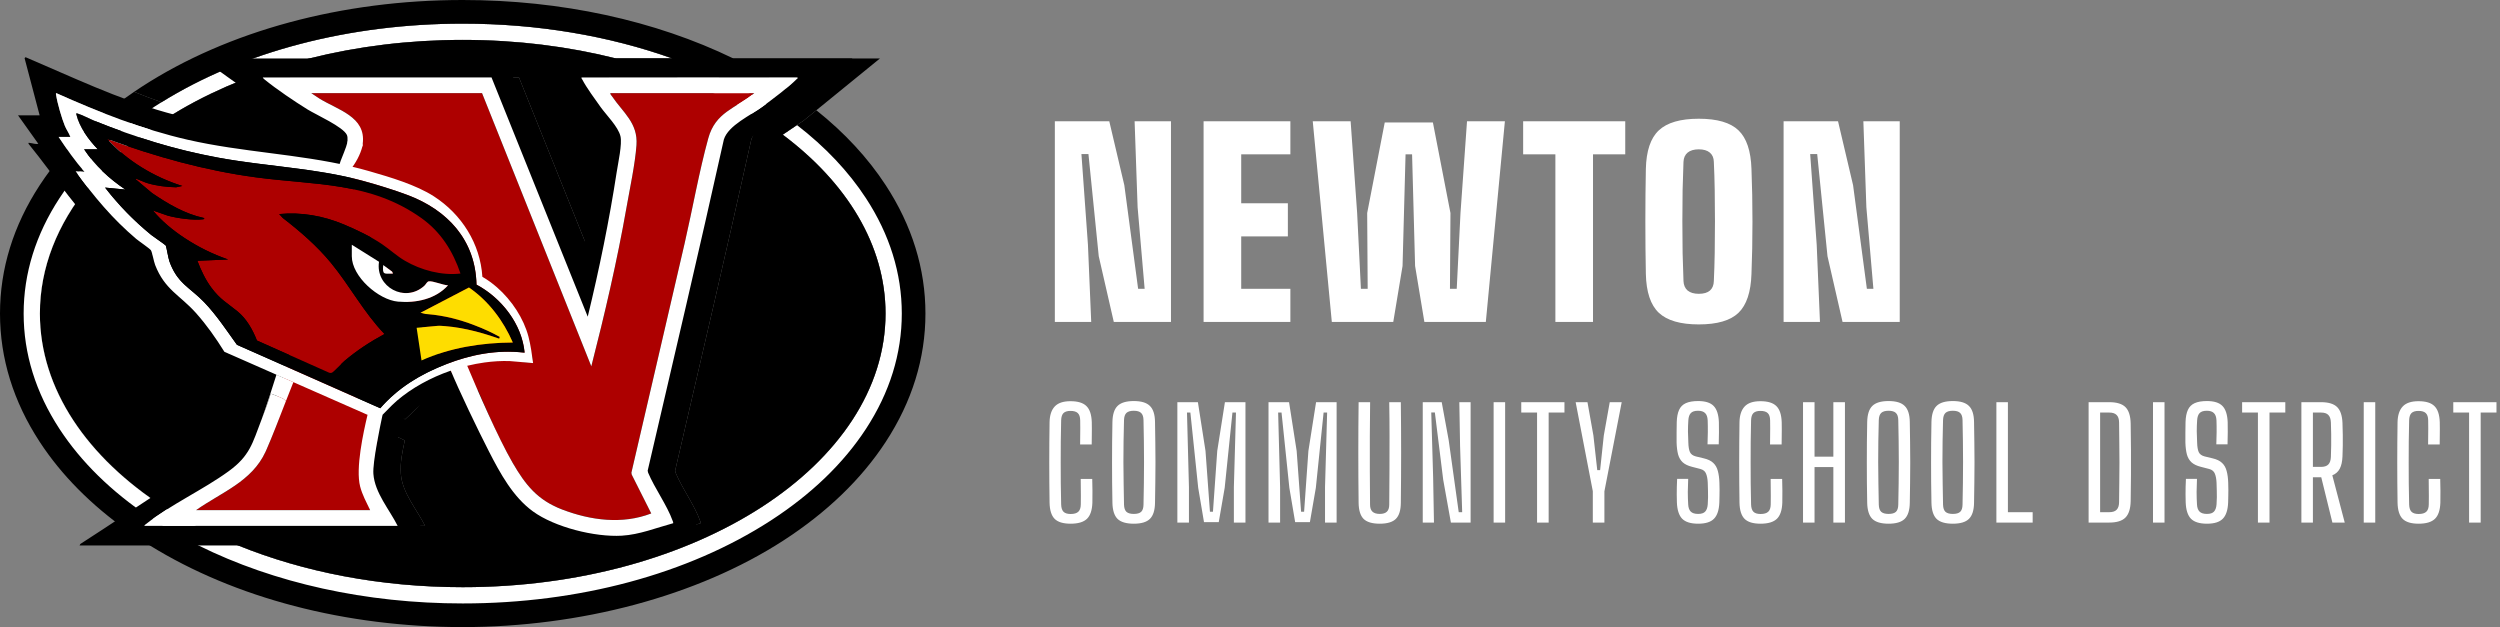 <svg width="299" height="75" viewBox="0 0 299 75" fill="none" xmlns="http://www.w3.org/2000/svg">
<rect x="0" y="0" width="299" height="75" fill="#808080" stroke="none"/>
<g clip-path="url(#clip0_1557_5722)">
<path d="M33.547 46.133C32.754 48.436 31.941 50.751 30.912 52.956C28.9 55.109 26.019 56.48 23.529 58.089C22.217 58.937 20.911 59.796 19.606 60.655C10.441 54.732 4.772 46.544 4.772 37.5C4.772 31.994 6.872 26.807 10.583 22.254C12.458 24.727 14.392 27.152 16.711 29.236C17.225 29.699 18.669 30.701 18.986 31.11C19.143 31.313 19.569 32.776 19.776 33.211C21.167 36.132 23.096 36.948 25.051 39.202C26.29 40.63 27.306 42.233 28.34 43.812L33.547 46.133Z" fill="black"/>
<path d="M50.84 62.891H23.435C22.853 62.586 22.282 62.271 21.722 61.947C24.517 59.959 27.907 58.343 30.636 56.355C33.167 54.511 33.47 53.037 34.539 50.246C34.937 49.208 35.338 48.164 35.656 47.099C35.715 47.046 36.903 47.571 37.095 47.656C37.24 47.72 37.355 47.87 37.376 47.881C40.473 49.238 43.593 50.58 46.691 51.946C46.746 51.971 46.872 51.959 46.98 52.006C47.174 52.093 48.381 52.623 48.408 52.699C48.127 54.03 47.839 55.301 47.941 56.678C48.107 58.943 49.859 60.933 50.84 62.891Z" fill="black"/>
<path d="M67.042 43.425L64.267 43.186C59.634 43.023 54.278 44.913 50.761 47.918C49.948 48.614 49.253 49.466 48.456 50.147L30.12 42.072C29.1 40.439 27.985 38.837 26.695 37.404C24.777 35.274 22.985 34.632 21.841 31.696C21.678 31.277 21.484 30.167 21.337 29.934C21.21 29.734 19.886 28.835 19.571 28.569C16.766 26.19 14.466 23.463 12.331 20.479L13.425 20.559C13.203 20.318 12.989 20.071 12.78 19.82C13.156 19.44 13.544 19.067 13.945 18.697C14.251 18.416 14.565 18.137 14.885 17.861C14.905 17.843 14.924 17.828 14.944 17.812C15.359 17.453 15.787 17.101 16.225 16.758C16.253 16.733 16.282 16.712 16.31 16.691C16.761 16.336 17.224 15.988 17.699 15.646C17.699 15.646 17.699 15.646 17.701 15.643C18.12 15.342 18.548 15.044 18.984 14.752C21.194 15.521 23.439 16.189 25.728 16.712C32.968 18.37 40.35 18.427 47.475 20.479C49.941 21.19 53.041 22.102 55.185 23.488C58.491 25.621 60.725 29.135 60.976 33.107C63.534 34.574 65.741 37.409 66.489 40.264C66.76 41.296 66.897 42.369 67.042 43.425Z" fill="black"/>
<path d="M91.57 14.665C90.77 15.256 90.097 15.915 89.857 16.686C86.917 29.911 83.815 43.099 80.745 56.294L80.799 56.535C80.904 56.786 81.022 57.039 81.149 57.295C81.966 58.939 83.154 60.671 83.732 62.287C83.767 62.384 83.815 62.469 83.794 62.577C81.77 63.125 79.774 63.943 77.651 64.067C75.421 64.198 72.428 63.664 69.93 62.688C68.826 62.258 67.82 61.74 67.017 61.157C64.615 59.409 63.091 56.581 61.757 53.981C60.468 51.467 59.346 48.853 58.276 46.24C58.863 46.018 59.462 45.899 60.076 45.77C61.645 45.44 63.051 45.402 64.657 45.454L69.704 45.848C69.257 43.486 69.138 40.895 68.377 38.613C67.65 36.442 65.912 33.978 64.226 32.439C64.018 32.25 63.074 31.596 63.014 31.461C62.798 30.995 62.667 29.644 62.446 28.978C60.028 21.647 53.099 19.402 46.379 17.548C46.099 17.471 45.037 17.304 44.89 17.198C44.763 17.105 44.945 16.518 44.774 16.14C44.388 15.287 41.853 14.077 40.54 13.361C40.358 13.262 40.201 13.172 40.075 13.094C38.516 12.131 36.365 10.676 34.956 9.529C34.868 9.456 34.751 9.373 34.716 9.262H62.072L73.579 37.874C74.966 32.154 76.152 26.37 77.049 20.544C77.211 19.486 77.715 17.221 77.494 16.295C77.22 15.15 75.82 13.783 75.118 12.804C74.463 11.885 73.432 10.483 72.93 9.518C72.884 9.431 72.806 9.382 72.835 9.262H80.921C82.438 9.838 83.903 10.464 85.312 11.137C86.915 11.901 88.446 12.725 89.895 13.605C90.466 13.949 91.023 14.303 91.57 14.665Z" fill="black"/>
<path d="M105.932 22.15C103.796 18.883 101.018 15.882 97.636 13.185L96.12 14.418L95.319 14.959L93.617 16.11C101.277 21.846 105.91 29.323 105.91 37.5C105.91 55.576 83.269 70.227 55.341 70.227C45.472 70.227 36.264 68.398 28.483 65.236C26.725 64.52 25.038 63.738 23.435 62.892C22.854 62.586 22.283 62.271 21.722 61.948C20.997 61.531 20.292 61.099 19.606 60.656C10.441 54.732 4.773 46.545 4.773 37.5C4.773 31.994 6.872 26.808 10.583 22.254C11.261 21.42 11.995 20.609 12.78 19.82C13.156 19.44 13.543 19.067 13.945 18.698C14.251 18.417 14.565 18.137 14.885 17.862C14.905 17.844 14.924 17.828 14.943 17.812C15.359 17.453 15.787 17.102 16.225 16.759C16.253 16.734 16.282 16.713 16.31 16.692C16.761 16.336 17.224 15.988 17.699 15.647C17.699 15.647 17.699 15.647 17.701 15.643C18.12 15.343 18.548 15.044 18.984 14.752C19.873 14.157 20.796 13.584 21.752 13.034C30.684 7.894 42.449 4.772 55.341 4.772C61.814 4.772 68.002 5.559 73.69 6.994H80.416C72.81 4.274 64.24 2.828 55.341 2.828C41.831 2.828 29.083 6.158 19.317 12.225C18.215 11.836 17.123 11.419 16.036 10.984C15.212 11.543 14.417 12.119 13.651 12.709C13.28 12.994 12.918 13.282 12.562 13.575C12.515 13.614 12.465 13.653 12.418 13.695C11.928 14.098 11.452 14.51 10.991 14.929C9.773 16.027 8.649 17.172 7.62 18.358C6.561 19.578 5.605 20.842 4.751 22.15C1.598 26.974 0 32.139 0 37.5C0 42.861 1.598 48.026 4.751 52.85C7.341 56.811 10.882 60.389 15.293 63.502C15.845 63.892 16.411 64.274 16.99 64.649C17.298 64.847 17.607 65.043 17.92 65.236C28.116 71.539 41.353 75 55.341 75C69.328 75 83.377 71.323 93.691 64.649C98.898 61.278 103.017 57.308 105.932 52.85C109.083 48.026 110.683 42.861 110.683 37.5C110.683 32.139 109.083 26.974 105.932 22.15ZM89.896 13.605C90.467 13.95 91.023 14.303 91.57 14.666C92.13 14.252 92.752 13.872 93.33 13.512C93.763 13.241 94.172 12.983 94.509 12.732C94.87 12.463 95.312 12.135 95.78 11.778C95.105 11.291 94.408 10.816 93.691 10.351C93.115 9.978 92.528 9.614 91.932 9.262H80.921C82.438 9.838 83.903 10.464 85.312 11.138C86.915 11.901 88.446 12.725 89.896 13.605Z" fill="black"/>
<path d="M103.563 23.697C101.481 20.51 98.716 17.582 95.319 14.959L93.617 16.11C101.277 21.846 105.91 29.323 105.91 37.5C105.91 55.576 83.269 70.227 55.34 70.227C45.472 70.227 36.264 68.398 28.483 65.236C26.724 64.52 25.038 63.738 23.435 62.892C22.854 62.586 22.282 62.271 21.722 61.948C20.997 61.531 20.292 61.099 19.606 60.656C10.441 54.732 4.772 46.545 4.772 37.5C4.772 31.994 6.872 26.808 10.583 22.254C11.261 21.42 11.995 20.609 12.78 19.82C13.156 19.44 13.543 19.067 13.945 18.698C14.251 18.417 14.565 18.137 14.885 17.862C14.905 17.844 14.924 17.828 14.943 17.812C15.359 17.453 15.787 17.102 16.225 16.759C16.253 16.734 16.282 16.713 16.31 16.692C16.761 16.336 17.224 15.988 17.699 15.647C17.699 15.647 17.699 15.647 17.701 15.643C18.12 15.343 18.547 15.044 18.984 14.752C19.873 14.157 20.796 13.584 21.752 13.034C30.684 7.894 42.449 4.772 55.34 4.772C61.813 4.772 68.002 5.559 73.69 6.994H80.416C72.81 4.274 64.24 2.828 55.34 2.828C41.831 2.828 29.082 6.158 19.317 12.225C19.051 12.389 18.788 12.555 18.526 12.725C17.915 13.121 17.319 13.526 16.739 13.938C16.329 14.231 15.928 14.528 15.534 14.829H15.532C14.897 15.315 14.286 15.809 13.695 16.315C12.958 16.946 12.255 17.593 11.587 18.258C10.802 19.035 10.065 19.836 9.375 20.656C8.552 21.641 7.799 22.655 7.118 23.697C4.271 28.054 2.828 32.697 2.828 37.5C2.828 42.303 4.271 46.946 7.118 51.303C9.688 55.234 13.292 58.77 17.842 61.822C18.067 61.976 18.297 62.126 18.526 62.275C20.177 63.344 21.918 64.331 23.737 65.236C32.789 69.736 43.786 72.172 55.34 72.172C69.218 72.172 82.293 68.658 92.155 62.275C97.028 59.12 100.867 55.429 103.563 51.303C106.41 46.946 107.855 42.303 107.855 37.5C107.855 32.697 106.41 28.054 103.563 23.697ZM89.896 13.605C90.467 13.95 91.023 14.303 91.57 14.666C92.13 14.252 92.752 13.872 93.33 13.512C92.945 13.245 92.554 12.983 92.155 12.725C91.992 12.619 91.828 12.515 91.662 12.41C90.969 11.972 90.258 11.548 89.533 11.138C88.363 10.475 87.154 9.849 85.91 9.262H80.921C82.438 9.838 83.903 10.464 85.312 11.138C86.915 11.901 88.446 12.725 89.896 13.605Z" fill="white"/>
<path d="M93.616 16.11L95.319 14.959L96.119 14.418L97.636 13.185L105.24 6.994H87.716C78.369 2.453 67.121 0 55.34 0C40.924 0 27.304 3.675 16.99 10.351C16.668 10.56 16.35 10.77 16.036 10.984C17.123 11.419 18.215 11.836 19.316 12.225C29.082 6.158 41.831 2.828 55.34 2.828C64.24 2.828 72.81 4.274 80.416 6.994H73.69C68.002 5.559 61.813 4.773 55.34 4.773C42.449 4.773 30.684 7.894 21.752 13.034C20.796 13.584 19.873 14.157 18.984 14.752C21.194 15.521 23.438 16.19 25.727 16.713C32.968 18.371 40.349 18.427 47.474 20.48C49.94 21.19 53.041 22.102 55.185 23.488C58.49 25.622 60.724 29.136 60.975 33.108C63.533 34.575 65.741 37.41 66.489 40.265C66.759 41.297 66.897 42.37 67.042 43.425L64.267 43.186C59.634 43.024 54.278 44.913 50.761 47.918C49.947 48.615 49.253 49.467 48.456 50.147L30.12 42.073C29.1 40.44 27.985 38.838 26.694 37.404C24.776 35.275 22.984 34.633 21.84 31.697C21.678 31.278 21.483 30.168 21.337 29.935C21.209 29.735 19.886 28.835 19.571 28.57C16.766 26.191 14.466 23.463 12.331 20.48L13.425 20.559C13.202 20.319 12.988 20.071 12.78 19.82C11.995 20.609 11.261 21.42 10.582 22.254C12.458 24.727 14.392 27.152 16.711 29.236C17.225 29.7 18.669 30.702 18.986 31.11C19.143 31.313 19.569 32.777 19.776 33.212C21.167 36.132 23.096 36.949 25.05 39.202C26.29 40.63 27.306 42.234 28.34 43.812L33.547 46.133C32.754 48.436 31.941 50.752 30.912 52.956C28.9 55.109 26.019 56.481 23.529 58.089C22.217 58.938 20.911 59.797 19.606 60.656C20.292 61.099 20.997 61.531 21.722 61.948C24.517 59.959 27.907 58.344 30.636 56.355C33.167 54.512 33.47 53.037 34.539 50.246C34.937 49.209 35.338 48.164 35.656 47.1C35.715 47.047 36.902 47.572 37.095 47.657C37.24 47.72 37.355 47.871 37.376 47.881C40.473 49.239 43.593 50.58 46.691 51.947C46.746 51.971 46.872 51.959 46.98 52.007C47.174 52.093 48.381 52.624 48.408 52.7C48.127 54.031 47.839 55.302 47.941 56.679C48.107 58.943 49.859 60.933 50.84 62.892H23.435C25.038 63.739 26.724 64.52 28.483 65.236C36.264 68.398 45.472 70.227 55.34 70.227C83.269 70.227 105.91 55.576 105.91 37.5C105.91 29.323 101.277 21.846 93.616 16.11ZM89.857 16.686C86.917 29.912 83.815 43.1 80.745 56.295L80.799 56.535C80.904 56.786 81.022 57.039 81.149 57.296C81.966 58.939 83.154 60.672 83.732 62.287C83.767 62.385 83.815 62.469 83.794 62.577C81.77 63.125 79.774 63.944 77.651 64.067C75.421 64.198 72.428 63.664 69.93 62.688C68.826 62.259 67.82 61.741 67.017 61.158C64.615 59.41 63.091 56.581 61.757 53.981C60.468 51.468 59.346 48.853 58.276 46.241C58.863 46.018 59.462 45.9 60.076 45.771C61.645 45.44 63.051 45.403 64.657 45.454L69.704 45.849C69.257 43.487 69.138 40.896 68.376 38.614C67.65 36.443 65.912 33.979 64.226 32.439C64.018 32.25 63.074 31.596 63.014 31.462C62.798 30.995 62.667 29.645 62.446 28.978C60.028 21.648 53.099 19.403 46.379 17.549C46.099 17.471 45.037 17.305 44.89 17.199C44.763 17.105 44.945 16.518 44.773 16.14C44.388 15.288 41.853 14.077 40.54 13.361C40.358 13.262 40.201 13.172 40.075 13.095C38.516 12.131 36.365 10.676 34.956 9.529C34.868 9.457 34.751 9.374 34.716 9.262H62.071L73.579 37.875C74.966 32.155 76.152 26.371 77.049 20.545C77.211 19.486 77.715 17.222 77.494 16.296C77.22 15.15 75.82 13.784 75.118 12.805C74.462 11.886 73.432 10.484 72.93 9.519C72.884 9.432 72.806 9.383 72.835 9.262H98.665C98.704 9.418 98.599 9.413 98.532 9.482C97.889 10.139 96.779 11.019 95.78 11.778C95.311 12.135 94.87 12.463 94.509 12.732C94.171 12.983 93.763 13.241 93.33 13.512C92.752 13.872 92.13 14.252 91.569 14.666C90.77 15.256 90.097 15.916 89.857 16.686Z" fill="black"/>
<path d="M43.367 11.857L40.86 20.6L33.062 47.882L33.859 53.264L45.804 54.994L46.407 50.142L52.751 46.892L58.544 46.573L66.496 40.261L58.938 14.351L43.367 11.857Z" fill="#AD0000"/>
<path d="M65.246 6.994L69.722 13.821L71.965 16.824C71.334 21.257 70.602 25.682 69.669 30.058L60.47 6.994H24.153C28.082 9.847 32.043 12.667 36.075 15.373L38.005 16.453C31.927 15.755 25.812 15.115 19.909 13.46C14.084 11.831 8.599 9.199 3.056 6.839L2.939 6.956L4.741 13.796H2.158L4.583 17.197C4.265 17.28 3.906 17.126 3.585 17.098C3.47 17.089 3.381 17.013 3.41 17.195C6.706 21.247 9.52 25.726 13.427 29.236C13.941 29.7 15.385 30.702 15.702 31.11C15.859 31.313 16.285 32.777 16.492 33.212C17.883 36.132 19.811 36.949 21.766 39.202C23.006 40.63 24.022 42.234 25.056 43.812L30.263 46.133C29.47 48.436 28.657 50.752 27.628 52.956C25.616 55.109 22.735 56.481 20.244 58.089C16.686 60.389 13.178 62.766 9.614 65.057L9.515 65.236H51.508C51.508 65.236 51.666 65.123 51.588 65.082L47.411 57.994C46.702 56.396 46.937 55.379 47.28 53.743C47.425 53.055 47.941 50.63 48.228 50.154C48.312 50.011 48.906 49.52 49.085 49.368C49.76 48.791 50.531 48.267 51.31 47.84C51.581 47.694 52.525 47.183 52.762 47.174C52.931 47.167 52.852 47.208 52.887 47.287C55.105 52.221 57.757 59.512 62.123 62.844C65.305 65.273 71.026 66.717 74.989 66.33C78.016 66.035 80.874 64.755 83.764 63.912V63.671L79.903 56.067C82.963 43.072 85.871 30.009 88.961 17.038L92.835 14.418L101.956 6.994H65.246ZM47.556 62.892H17.264C17.284 62.788 17.397 62.731 17.473 62.671C20.419 60.338 24.299 58.579 27.352 56.355C29.883 54.511 30.186 53.037 31.255 50.246C31.267 50.214 31.28 50.179 31.294 50.142C31.709 49.03 32.722 45.94 33.062 44.814L26.836 42.073C25.816 40.44 24.701 38.838 23.41 37.404C21.492 35.275 19.7 34.633 18.556 31.697C18.394 31.278 18.199 30.168 18.053 29.935C17.925 29.735 16.601 28.835 16.287 28.57C13.482 26.191 11.182 23.463 9.047 20.48L10.141 20.559C8.958 19.276 7.982 17.819 7.01 16.375H8.419C8.246 15.912 7.945 15.504 7.754 15.046C7.392 14.173 6.855 12.319 6.717 11.39C6.706 11.318 6.648 11.164 6.736 11.138C11.815 13.409 17.001 15.467 22.443 16.713C23.35 16.921 24.386 17.641 25.505 18.74C26.067 19.294 26.648 19.944 27.248 20.672C31.755 26.173 37.109 36.197 40.774 43.572C41.507 45.044 42.172 46.412 42.75 47.616C43.072 48.289 43.367 48.908 43.628 49.468C44.569 51.461 45.118 52.686 45.124 52.7C44.843 54.031 44.554 55.302 44.657 56.679C44.823 58.943 46.575 60.933 47.556 62.892ZM95.248 9.481C94.304 10.447 92.356 11.889 91.225 12.732C89.79 13.802 87.108 14.973 86.573 16.686C83.633 29.912 80.531 43.1 77.46 56.295L77.515 56.535C78.298 58.398 79.78 60.421 80.448 62.287C80.483 62.385 80.531 62.469 80.51 62.577C78.486 63.125 76.49 63.944 74.367 64.067C71.152 64.255 66.349 63.063 63.733 61.158C61.331 59.41 59.807 56.581 58.473 53.981C57.184 51.468 56.062 48.853 54.992 46.241C55.091 46.204 54.656 45.5 53.895 44.335C53.736 44.093 53.562 43.832 53.377 43.55C53.12 43.162 52.839 42.739 52.541 42.287C51.925 41.353 51.229 40.291 50.495 39.144C49.882 38.184 49.242 37.166 48.604 36.112C48.378 35.743 48.153 35.368 47.931 34.992C47.489 34.246 47.05 33.489 46.624 32.727C46.485 32.478 46.347 32.231 46.212 31.982L46.211 31.978C45.557 30.783 44.94 29.581 44.39 28.407C43.425 26.348 42.669 24.37 42.29 22.641C42.189 22.173 42.115 21.722 42.071 21.294C42.022 20.807 42.013 20.347 42.05 19.921C42.133 18.933 42.46 18.123 43.094 17.549C43.303 17.361 41.852 17.308 41.624 17.209C41.617 17.206 41.611 17.202 41.606 17.199C41.479 17.105 41.661 16.518 41.489 16.14C41.051 15.171 37.832 13.738 36.791 13.095C35.232 12.131 33.081 10.676 31.672 9.529C31.584 9.457 31.467 9.374 31.432 9.262H58.787L70.294 37.875C71.682 32.155 72.868 26.371 73.764 20.545C73.927 19.486 74.431 17.222 74.21 16.296C73.936 15.15 72.536 13.784 71.834 12.805C71.178 11.885 70.148 10.484 69.646 9.519C69.6 9.432 69.522 9.382 69.55 9.262H95.381C95.419 9.418 95.315 9.413 95.248 9.481Z" fill="black"/>
<path d="M43.407 51.947C42.903 54.075 43.379 56.189 43.936 58.361C44.194 59.362 43.83 60.092 44.268 61.015H23.447C26.468 58.883 30.118 57.605 31.759 54.031C31.773 54.001 31.787 53.969 31.801 53.937C31.831 53.872 31.859 53.806 31.889 53.739C32.519 52.316 33.44 49.916 34.21 47.932C34.543 47.075 34.848 46.296 35.089 45.707L44.224 49.453C45.164 51.445 45.118 52.686 45.124 52.7C45.097 52.624 43.89 52.093 43.695 52.007C43.587 51.959 43.462 51.971 43.407 51.947Z" fill="#AD0000"/>
<path d="M90.214 11.138C87.932 12.997 85.574 13.4 84.709 16.545C83.601 20.582 82.829 25.006 81.879 29.12C79.771 38.264 77.632 47.399 75.514 56.541L75.557 56.769L77.89 61.407C74.42 62.747 70.634 62.234 67.24 60.938C64.292 59.811 62.853 58.004 61.319 55.36C59.556 52.325 58.147 49.004 56.792 45.771C56.178 45.9 55.579 46.018 54.992 46.241C55.091 46.204 54.656 45.5 53.895 44.335C55.218 43.876 56.585 43.542 57.937 43.354C58.969 43.211 59.993 43.151 60.983 43.186L63.758 43.425C63.613 42.37 63.475 41.297 63.205 40.264C62.634 38.087 61.214 35.922 59.44 34.366C58.886 33.882 58.299 33.456 57.691 33.107C57.44 29.136 55.206 25.622 51.901 23.488C49.757 22.102 46.656 21.19 44.19 20.48C43.48 20.274 42.766 20.089 42.05 19.921C42.133 18.933 42.46 18.123 43.094 17.549C43.384 17.625 43.358 17.383 43.384 17.174C43.798 13.939 40.365 13.139 38.189 11.778L37.224 11.138H57.653L70.724 43.816C72.331 37.539 73.807 31.221 74.927 24.833C75.33 22.532 75.962 19.631 76.124 17.351C76.313 14.705 74.519 13.467 73.2 11.52C73.119 11.399 72.983 11.291 72.994 11.138H90.214Z" fill="#AD0000"/>
<path d="M63.758 43.425L60.983 43.187C59.993 43.151 58.969 43.211 57.937 43.355C58.027 43.01 58.114 42.64 58.199 42.25C58.28 41.88 58.358 41.497 58.434 41.101C58.494 40.786 58.552 40.465 58.609 40.139C58.633 40.001 58.656 39.865 58.681 39.727C58.823 38.886 58.953 38.022 59.074 37.187C59.148 36.664 59.217 36.15 59.279 35.66C59.339 35.206 59.392 34.773 59.44 34.366C61.214 35.922 62.634 38.087 63.205 40.265C63.475 41.297 63.613 42.37 63.758 43.425Z" fill="#AD0000"/>
<path d="M95.248 9.482C94.304 10.447 92.356 11.889 91.225 12.732C89.79 13.802 87.108 14.974 86.573 16.687C83.633 29.912 80.531 43.1 77.461 56.295L77.516 56.536C78.299 58.399 79.78 60.421 80.448 62.288C80.483 62.385 80.531 62.47 80.51 62.578C78.486 63.126 76.49 63.944 74.367 64.068C71.152 64.255 66.35 63.064 63.733 61.158C61.331 59.41 59.807 56.582 58.473 53.982C57.184 51.468 54.901 46.74 53.831 44.127C54.418 43.904 55.189 43.692 55.802 43.563C57.158 46.796 59.555 52.325 61.317 55.36C62.851 58.005 64.29 59.811 67.239 60.939C70.632 62.235 74.419 62.747 77.888 61.407L75.555 56.769L75.513 56.541C77.63 47.399 79.769 38.264 81.878 29.12C82.827 25.007 83.6 20.582 84.708 16.545C85.572 13.401 87.93 12.998 90.212 11.138H72.992C72.982 11.292 73.118 11.4 73.199 11.52C74.518 13.468 76.312 14.705 76.123 17.351C75.96 19.631 75.329 22.532 74.926 24.834C73.805 31.222 72.329 37.539 70.722 43.816L57.651 11.138H37.223L38.188 11.778C40.364 13.139 43.796 13.94 43.383 17.175C43.356 17.383 43.383 17.625 43.093 17.549C42.822 17.473 41.819 17.316 41.622 17.21C41.615 17.206 41.61 17.203 41.605 17.199C41.477 17.106 41.659 16.519 41.488 16.14C41.05 15.172 37.831 13.738 36.79 13.095C35.231 12.132 33.079 10.677 31.671 9.53C31.582 9.457 31.465 9.374 31.43 9.263H58.786L70.293 37.875C71.681 32.155 72.867 26.372 73.763 20.545C73.925 19.487 74.429 17.222 74.208 16.296C73.934 15.151 72.534 13.784 71.833 12.805C71.177 11.886 70.146 10.484 69.644 9.519C69.598 9.432 69.521 9.383 69.549 9.263H95.379C95.418 9.418 95.314 9.413 95.246 9.482H95.248Z" fill="white"/>
<path d="M63.205 40.264C62.634 38.087 61.215 35.922 59.44 34.366C58.887 33.882 58.3 33.456 57.692 33.107C57.441 29.136 55.206 25.622 51.901 23.488C49.757 22.102 46.657 21.19 44.191 20.48C43.48 20.274 42.766 20.089 42.05 19.921C35.595 18.401 28.961 18.205 22.444 16.713C17.001 15.467 11.815 13.409 6.737 11.138C6.648 11.164 6.707 11.318 6.717 11.39C6.855 12.319 7.392 14.173 7.755 15.046C7.946 15.504 8.246 15.912 8.419 16.375H7.011C7.983 17.819 8.959 19.276 10.141 20.559L9.047 20.48C11.182 23.463 13.482 26.191 16.287 28.57C16.602 28.835 17.926 29.735 18.053 29.934C18.2 30.168 18.394 31.278 18.557 31.697C19.7 34.633 21.493 35.275 23.41 37.404C24.701 38.838 25.816 40.44 26.836 42.073L33.062 44.814C33.062 44.814 33.065 44.816 33.074 44.82C33.083 44.823 33.095 44.827 33.111 44.834L35.089 45.707L43.629 49.468L45.172 50.147C45.969 49.467 46.663 48.615 47.477 47.918C49.255 46.398 51.505 45.163 53.895 44.335C55.219 43.876 56.585 43.542 57.937 43.354C58.97 43.211 59.993 43.151 60.983 43.186L63.758 43.425C63.613 42.37 63.475 41.297 63.205 40.264ZM60.75 42.062C60.589 42.062 60.428 42.064 60.269 42.069H60.257C60.143 42.073 60.03 42.076 59.917 42.083C59.917 42.083 59.912 42.083 59.91 42.083C59.903 42.083 59.894 42.083 59.887 42.085C59.831 42.087 59.778 42.089 59.721 42.094C59.656 42.094 59.59 42.101 59.526 42.106C59.452 42.112 59.376 42.117 59.3 42.122C59.134 42.136 58.968 42.152 58.802 42.17C58.683 42.184 58.563 42.198 58.445 42.214C58.406 42.218 58.367 42.223 58.33 42.23C58.286 42.235 58.243 42.242 58.199 42.249C58.082 42.265 57.966 42.281 57.849 42.301C57.435 42.368 57.024 42.449 56.614 42.545C56.536 42.562 56.458 42.58 56.38 42.599C56.272 42.624 56.166 42.651 56.06 42.681C56.034 42.688 56.005 42.695 55.979 42.702C55.731 42.764 55.486 42.835 55.242 42.909C55.155 42.934 55.067 42.96 54.98 42.988C54.883 43.017 54.788 43.048 54.69 43.08C54.614 43.105 54.538 43.13 54.462 43.156C54.346 43.195 54.231 43.234 54.114 43.276C53.868 43.363 53.623 43.455 53.377 43.55C53.334 43.566 53.292 43.584 53.25 43.6C53.156 43.637 53.064 43.672 52.972 43.71H52.97C52.787 43.786 52.603 43.862 52.421 43.939H52.419C52.055 44.097 51.694 44.261 51.341 44.434H51.339C51.162 44.523 50.987 44.611 50.812 44.701C50.669 44.776 50.526 44.852 50.383 44.931C50.266 44.995 50.149 45.06 50.034 45.125C50.031 45.127 50.027 45.129 50.024 45.133C49.937 45.182 49.851 45.231 49.764 45.283C49.676 45.336 49.585 45.391 49.497 45.445C49.409 45.498 49.32 45.553 49.234 45.61C49.145 45.666 49.059 45.723 48.972 45.779C48.885 45.836 48.799 45.893 48.714 45.953C48.627 46.013 48.542 46.071 48.458 46.131C48.373 46.191 48.288 46.253 48.205 46.313C48.122 46.375 48.039 46.437 47.956 46.501C47.789 46.628 47.627 46.757 47.466 46.888C47.224 47.087 46.989 47.292 46.757 47.505C46.527 47.717 46.301 47.936 46.082 48.162C45.988 48.259 45.895 48.358 45.803 48.459C45.782 48.48 45.762 48.502 45.744 48.523C45.654 48.622 45.566 48.721 45.477 48.823L42.75 47.618L28.339 41.237C28.128 40.945 27.92 40.65 27.709 40.353C27.497 40.054 27.287 39.755 27.073 39.457C26.942 39.271 26.81 39.087 26.674 38.903C26.567 38.757 26.46 38.61 26.35 38.463C26.23 38.301 26.108 38.14 25.984 37.981C25.655 37.555 25.318 37.138 24.966 36.738C24.789 36.538 24.611 36.344 24.427 36.153C24.372 36.096 24.319 36.042 24.264 35.987C24.183 35.904 24.102 35.826 24.022 35.752C23.944 35.678 23.867 35.605 23.789 35.533C23.787 35.533 23.787 35.533 23.787 35.533C23.683 35.437 23.58 35.347 23.478 35.257C23.426 35.213 23.375 35.169 23.324 35.126C23.225 35.039 23.126 34.956 23.027 34.873C22.928 34.79 22.831 34.709 22.735 34.629C22.64 34.55 22.546 34.47 22.454 34.387C22.336 34.286 22.221 34.184 22.11 34.08C22.064 34.037 22.018 33.995 21.974 33.951C21.866 33.848 21.761 33.742 21.661 33.631C21.618 33.585 21.578 33.539 21.537 33.493C21.41 33.35 21.288 33.198 21.171 33.033C21.134 32.984 21.1 32.934 21.067 32.883C20.879 32.605 20.703 32.296 20.54 31.941C20.517 31.891 20.494 31.84 20.473 31.789C20.459 31.759 20.446 31.729 20.434 31.699C20.404 31.628 20.374 31.554 20.346 31.479C20.315 31.403 20.287 31.327 20.259 31.248C20.117 30.852 19.902 29.496 19.829 29.369C19.778 29.277 18.334 28.301 18.088 28.1C17.871 27.921 17.653 27.741 17.439 27.555C17.362 27.49 17.284 27.423 17.208 27.356C17.167 27.32 17.127 27.285 17.088 27.25C16.92 27.103 16.754 26.954 16.589 26.804C16.467 26.693 16.347 26.58 16.227 26.466C16.077 26.327 15.93 26.185 15.783 26.042C15.704 25.965 15.624 25.887 15.546 25.809C15.419 25.683 15.292 25.554 15.165 25.425C14.933 25.189 14.705 24.95 14.482 24.706C14.146 24.342 13.819 23.971 13.499 23.591C13.404 23.477 13.309 23.363 13.215 23.248C13.151 23.172 13.089 23.096 13.028 23.018C12.953 22.926 12.881 22.836 12.81 22.744C12.727 22.641 12.648 22.539 12.568 22.434L14.995 22.67C13.081 21.386 11.336 19.794 10.063 17.862H11.707C10.62 16.746 9.492 15.212 9.128 13.674C9.103 13.565 9.13 13.529 9.24 13.563C9.83 13.741 10.574 14.144 11.196 14.408C11.237 14.425 11.278 14.441 11.318 14.457C13.768 15.444 16.158 16.303 18.588 17.035C18.892 17.128 19.195 17.215 19.501 17.303C19.509 17.303 19.517 17.307 19.523 17.31C19.822 17.395 20.119 17.478 20.42 17.559C20.687 17.634 20.955 17.704 21.224 17.773C21.353 17.807 21.48 17.839 21.609 17.87C21.636 17.879 21.662 17.887 21.689 17.892C21.839 17.931 21.991 17.968 22.143 18.005C22.187 18.017 22.23 18.028 22.274 18.037C22.343 18.054 22.412 18.07 22.483 18.086C22.666 18.132 22.85 18.176 23.036 18.217C23.179 18.251 23.324 18.284 23.467 18.314C23.621 18.351 23.776 18.385 23.932 18.417C24.105 18.456 24.28 18.493 24.455 18.528C24.457 18.532 24.46 18.532 24.462 18.528C24.549 18.547 24.636 18.567 24.722 18.581C24.731 18.586 24.74 18.588 24.749 18.586C24.985 18.636 25.224 18.684 25.463 18.73C25.477 18.735 25.491 18.737 25.505 18.738C25.701 18.777 25.898 18.814 26.094 18.852C26.334 18.896 26.575 18.938 26.815 18.979C27.025 19.016 27.236 19.051 27.448 19.085C27.609 19.111 27.771 19.138 27.932 19.161C28.042 19.18 28.151 19.196 28.261 19.212C28.443 19.241 28.625 19.267 28.805 19.294C29.032 19.327 29.258 19.359 29.484 19.389C29.71 19.421 29.938 19.451 30.165 19.481C30.391 19.511 30.619 19.541 30.845 19.569C32.645 19.801 34.449 20.006 36.245 20.252C36.365 20.267 36.487 20.285 36.608 20.303C36.793 20.329 36.977 20.356 37.163 20.382C37.346 20.409 37.53 20.437 37.716 20.465C37.863 20.487 38.009 20.511 38.156 20.534C38.303 20.557 38.449 20.58 38.594 20.605C38.775 20.633 38.955 20.663 39.135 20.697C39.316 20.727 39.496 20.761 39.676 20.792C40.035 20.858 40.394 20.927 40.751 21.001C40.931 21.038 41.111 21.075 41.29 21.114C41.467 21.153 41.645 21.192 41.824 21.234C41.907 21.252 41.988 21.271 42.071 21.291C42.167 21.314 42.262 21.337 42.358 21.362C42.529 21.401 42.7 21.443 42.87 21.489C42.897 21.496 42.922 21.503 42.948 21.508C43.107 21.549 43.266 21.591 43.425 21.634C43.533 21.664 43.639 21.692 43.749 21.724C44.184 21.846 44.629 21.973 45.078 22.106C45.26 22.161 45.442 22.215 45.624 22.272C46.082 22.412 46.538 22.556 46.989 22.707C47.104 22.746 47.219 22.783 47.332 22.822C47.447 22.86 47.56 22.899 47.673 22.938C47.897 23.016 48.12 23.094 48.341 23.175C48.467 23.219 48.59 23.265 48.712 23.311C48.861 23.368 49.009 23.424 49.154 23.483C49.156 23.483 49.158 23.485 49.158 23.485C49.304 23.543 49.451 23.605 49.594 23.668C49.771 23.744 49.944 23.824 50.116 23.907C50.225 23.958 50.333 24.011 50.441 24.068C50.563 24.13 50.683 24.192 50.803 24.257C50.86 24.287 50.916 24.319 50.971 24.351C51.038 24.388 51.104 24.425 51.169 24.464C51.219 24.492 51.268 24.52 51.318 24.55C51.533 24.678 51.744 24.81 51.949 24.95C51.998 24.982 52.046 25.015 52.095 25.049C52.281 25.174 52.461 25.307 52.636 25.443C52.689 25.482 52.741 25.523 52.792 25.563C52.794 25.565 52.797 25.567 52.799 25.569C52.896 25.643 52.986 25.719 53.08 25.797C53.304 25.986 53.522 26.182 53.73 26.385C53.835 26.488 53.937 26.59 54.036 26.696C54.126 26.79 54.213 26.885 54.3 26.983C54.312 26.997 54.326 27.013 54.342 27.03C54.431 27.131 54.515 27.232 54.6 27.336C54.604 27.34 54.605 27.343 54.609 27.347C54.674 27.43 54.74 27.513 54.803 27.596C54.828 27.626 54.851 27.656 54.874 27.688C54.917 27.744 54.961 27.803 55.001 27.863C55.074 27.962 55.145 28.064 55.212 28.167C55.242 28.211 55.272 28.257 55.302 28.303C55.309 28.315 55.316 28.326 55.323 28.338C55.353 28.384 55.383 28.432 55.411 28.48C55.443 28.533 55.475 28.586 55.507 28.639C55.602 28.798 55.693 28.961 55.777 29.127C55.811 29.19 55.843 29.254 55.875 29.318C55.908 29.383 55.938 29.447 55.968 29.512C56.005 29.59 56.041 29.669 56.076 29.749C56.136 29.885 56.193 30.023 56.248 30.163C56.267 30.216 56.288 30.27 56.308 30.323C56.357 30.459 56.405 30.597 56.449 30.735C56.468 30.795 56.488 30.857 56.506 30.917C56.529 30.99 56.55 31.064 56.569 31.137C56.583 31.186 56.598 31.237 56.61 31.287C56.644 31.409 56.674 31.532 56.7 31.656C56.711 31.697 56.719 31.739 56.728 31.78C56.737 31.824 56.748 31.868 56.757 31.914C56.776 32.013 56.795 32.109 56.811 32.208C56.834 32.333 56.854 32.459 56.871 32.586C56.887 32.696 56.902 32.807 56.914 32.92C56.916 32.938 56.917 32.955 56.919 32.971C56.926 33.035 56.932 33.1 56.939 33.166C56.947 33.261 56.956 33.357 56.962 33.454C56.967 33.533 56.972 33.613 56.976 33.693C56.978 33.751 56.981 33.807 56.983 33.866C56.985 33.924 56.986 33.982 56.988 34.041C57.064 34.081 57.139 34.122 57.213 34.164C57.289 34.207 57.363 34.249 57.437 34.294C57.478 34.316 57.519 34.341 57.557 34.366C57.623 34.405 57.686 34.446 57.75 34.486C57.803 34.52 57.858 34.555 57.911 34.592C58.058 34.688 58.203 34.788 58.346 34.893C58.431 34.955 58.514 35.018 58.599 35.085C58.673 35.142 58.747 35.202 58.821 35.262C58.977 35.389 59.131 35.522 59.279 35.658C59.32 35.695 59.36 35.731 59.399 35.769C59.521 35.879 59.638 35.994 59.753 36.112C59.829 36.19 59.905 36.268 59.977 36.346C60.039 36.411 60.099 36.477 60.156 36.544C60.202 36.593 60.246 36.643 60.288 36.694C60.333 36.743 60.375 36.793 60.416 36.844C60.486 36.929 60.555 37.014 60.622 37.1C60.658 37.145 60.69 37.187 60.723 37.231C60.824 37.362 60.921 37.495 61.013 37.629C61.043 37.671 61.073 37.716 61.101 37.758C61.151 37.829 61.197 37.899 61.243 37.972C61.299 38.059 61.354 38.147 61.406 38.235C61.455 38.315 61.501 38.396 61.547 38.477C61.566 38.509 61.584 38.541 61.6 38.573C61.657 38.672 61.709 38.773 61.761 38.875C61.793 38.934 61.823 38.995 61.851 39.057C61.861 39.077 61.87 39.094 61.879 39.114C61.922 39.204 61.964 39.294 62.003 39.386C62.047 39.485 62.09 39.584 62.128 39.685C62.171 39.785 62.21 39.886 62.245 39.987C62.282 40.088 62.318 40.19 62.349 40.291C62.385 40.394 62.415 40.496 62.443 40.599C62.5 40.789 62.547 40.982 62.588 41.178C62.595 41.212 62.602 41.245 62.609 41.279C62.625 41.35 62.638 41.42 62.65 41.491C62.666 41.581 62.68 41.673 62.692 41.763C62.701 41.818 62.708 41.871 62.714 41.924C62.719 41.947 62.721 41.972 62.722 41.997C62.731 42.055 62.738 42.113 62.742 42.173C62.068 42.097 61.404 42.06 60.75 42.06V42.062Z" fill="white"/>
<path d="M34.211 47.932C33.44 49.915 32.519 52.316 31.89 53.739C32.717 51.86 33.311 49.778 34.092 47.881C34.131 47.898 34.172 47.916 34.211 47.932Z" fill="#AD0000"/>
<path d="M35.089 45.707C34.849 46.296 34.543 47.075 34.211 47.932C34.172 47.917 34.131 47.899 34.092 47.881C34.071 47.871 33.956 47.72 33.811 47.657C33.618 47.572 32.431 47.047 32.372 47.1C32.065 48.129 31.679 49.138 31.294 50.142C31.709 49.03 32.722 45.94 33.062 44.815C33.062 44.815 33.065 44.816 33.074 44.82L35.089 45.707Z" fill="white"/>
<path d="M33.062 44.814C33.072 44.781 33.083 44.747 33.092 44.717C33.152 44.666 35.114 45.581 35.137 45.59C35.121 45.627 33.062 44.814 33.062 44.814Z" fill="white"/>
<path d="M47.556 62.891H17.264C17.284 62.787 17.397 62.73 17.473 62.67C20.419 60.337 24.299 58.578 27.352 56.355C29.883 54.511 30.185 53.037 31.255 50.246C31.267 50.214 31.28 50.179 31.294 50.142C31.679 49.138 32.064 48.128 32.372 47.099C32.43 47.046 33.618 47.571 33.811 47.656C33.956 47.72 34.071 47.87 34.092 47.881C34.131 47.898 34.171 47.916 34.21 47.932C33.44 49.915 32.519 52.316 31.889 53.739C31.859 53.806 31.831 53.871 31.801 53.937C31.787 53.968 31.773 54 31.759 54.03C30.118 57.604 26.468 58.882 23.447 61.014H44.268C43.83 60.091 43.329 59.183 43.071 58.182C42.515 56.01 43.453 51.741 43.957 49.613C44.012 49.638 45.726 49.533 45.753 49.609C45.472 50.941 44.554 55.301 44.657 56.678C44.823 58.943 46.575 60.933 47.556 62.891Z" fill="white"/>
<path d="M55.07 32.715C52.843 32.984 50.344 32.311 48.424 31.185C47.455 30.617 46.624 29.841 45.704 29.212C44.36 28.296 42.619 27.469 41.113 26.838C38.675 25.818 36.038 25.341 33.39 25.601L33.822 26.067C35.9 27.672 37.896 29.396 39.572 31.427C41.834 34.17 43.508 37.375 45.99 39.947C44.298 40.857 42.684 41.911 41.216 43.151C40.933 43.39 39.895 44.483 39.727 44.559C39.593 44.62 39.471 44.617 39.335 44.562L30.728 40.726C30.223 39.443 29.498 38.137 28.415 37.251C27.154 36.221 26.341 35.832 25.293 34.428C24.561 33.449 24.041 32.328 23.605 31.19L27.283 31.035C25.41 30.384 23.697 29.539 22.046 28.448C20.658 27.531 19.345 26.453 18.282 25.171L20.082 25.797C21.213 26.105 23.12 26.373 24.271 26.228C24.379 26.214 24.503 26.182 24.388 26.073C22.108 25.585 20.082 24.378 18.18 23.087L16.248 21.459C16.234 21.302 16.388 21.419 16.458 21.443C16.856 21.585 17.231 21.785 17.639 21.907C18.724 22.232 19.932 22.377 21.065 22.401L21.805 22.242C18.429 21.185 15.189 19.225 12.805 16.614C18.553 18.728 24.527 20.399 30.622 21.215C37.686 22.161 44.286 21.733 50.4 26.089C52.726 27.745 54.167 30.043 55.072 32.719L55.07 32.715Z" fill="#AD0000"/>
<path d="M56.988 34.042C56.875 28.706 53.513 25.103 48.712 23.313C47.042 22.689 45.147 22.105 43.423 21.637C37.757 20.088 31.856 19.919 26.094 18.853C20.879 17.89 16.216 16.433 11.318 14.459C10.675 14.199 9.869 13.753 9.24 13.564C9.13 13.531 9.103 13.564 9.128 13.676C9.492 15.213 10.62 16.748 11.707 17.863H10.063C11.336 19.795 13.081 21.389 14.995 22.671L12.568 22.436C14.177 24.53 16.045 26.431 18.088 28.103C18.334 28.303 19.778 29.278 19.829 29.372C19.902 29.499 20.117 30.855 20.259 31.251C21.208 33.913 22.688 34.348 24.429 36.156C25.892 37.678 27.11 39.532 28.339 41.24L45.477 48.826C47.569 46.401 50.278 44.768 53.25 43.601C56.332 42.392 59.41 41.8 62.742 42.178C62.431 38.765 59.97 35.624 56.988 34.046V34.042ZM41.216 43.151C40.933 43.389 39.897 44.482 39.729 44.558C39.595 44.62 39.471 44.616 39.339 44.563L30.732 40.725C30.227 39.442 29.502 38.136 28.42 37.25C27.16 36.22 26.346 35.831 25.297 34.427C24.567 33.448 24.043 32.327 23.608 31.189L27.285 31.034C25.412 30.385 23.699 29.538 22.048 28.448C20.66 27.53 19.347 26.452 18.284 25.17L20.084 25.796C21.215 26.102 23.122 26.372 24.273 26.227C24.381 26.213 24.505 26.18 24.388 26.07C22.108 25.582 20.082 24.375 18.18 23.085L16.248 21.455C16.236 21.297 16.388 21.416 16.46 21.441C16.856 21.582 17.233 21.782 17.639 21.904C18.725 22.231 19.934 22.374 21.065 22.399L21.805 22.241C18.428 21.184 15.189 19.224 12.805 16.612C18.553 18.727 24.528 20.396 30.624 21.211C37.688 22.157 44.288 21.727 50.402 26.084C52.728 27.741 54.169 30.038 55.074 32.715C52.847 32.983 50.347 32.31 48.428 31.186C47.459 30.618 46.628 29.842 45.706 29.213C44.364 28.297 42.621 27.47 41.115 26.841C38.677 25.819 36.04 25.344 33.392 25.603L33.824 26.072C35.902 27.677 37.898 29.4 39.574 31.43C41.836 34.173 43.51 37.377 45.992 39.948C44.3 40.858 42.686 41.911 41.218 43.152L41.216 43.151ZM47.008 32.713C45.944 32.732 45.713 32.914 45.834 31.698L46.89 32.481L47.008 32.713ZM47.597 36.075C45.272 35.87 42.077 33.073 42.077 30.643V29.275L45.329 31.308C44.871 34.337 48.477 36.28 50.768 34.162C50.945 34 51.063 33.685 51.277 33.65C51.779 33.57 53.004 34.116 53.582 34.122C52.102 35.778 49.748 36.266 47.595 36.073L47.597 36.075ZM50.414 43.11L49.829 39.203L52.451 38.961C52.544 38.965 52.636 38.968 52.73 38.972C55.083 39.087 57.511 39.723 59.709 40.508L59.774 40.291C58.86 39.778 57.837 39.306 56.764 38.901C54.948 38.215 52.992 37.724 51.197 37.572C51.097 37.561 50.996 37.556 50.893 37.549L50.296 37.404L56.09 34.383C58.434 35.993 60.209 38.359 61.333 40.961C57.607 40.982 53.819 41.577 50.414 43.108V43.11Z" fill="black"/>
<path d="M61.333 40.963C57.607 40.984 53.819 41.58 50.414 43.111L49.829 39.204C49.999 39.188 50.167 39.172 50.336 39.158C50.686 39.127 51.036 39.095 51.386 39.061C51.683 39.033 51.982 39.006 52.279 38.978C52.597 38.948 52.912 38.981 53.228 39.006C53.527 39.029 53.826 39.061 54.123 39.098C54.734 39.178 55.342 39.286 55.945 39.416C56.55 39.547 57.149 39.701 57.743 39.874C58.337 40.047 58.909 40.231 59.486 40.433C59.503 40.44 59.706 40.509 59.706 40.511L59.772 40.293C58.858 39.781 57.835 39.309 56.762 38.904C54.976 38.2 53.071 37.728 51.196 37.575C51.095 37.564 50.994 37.559 50.891 37.551L50.294 37.407L56.088 34.386C58.432 35.996 60.207 38.361 61.331 40.963H61.333Z" fill="#FEDD00"/>
<path d="M42.078 29.275L45.33 31.308C44.873 34.338 48.48 36.281 50.767 34.163C50.944 34 51.065 33.686 51.278 33.65C51.78 33.571 53.005 34.117 53.583 34.122C52.104 35.779 49.749 36.266 47.596 36.075C45.274 35.869 42.076 33.074 42.076 30.643V29.275H42.078Z" fill="white"/>
<path d="M47.008 32.715C45.942 32.734 45.712 32.916 45.834 31.698L46.889 32.481L47.008 32.715Z" fill="white"/>
<path d="M40.73 19.279C40.654 19.488 40.578 19.701 40.574 19.924C40.569 20.177 40.666 20.437 40.86 20.598C41.055 20.758 41.35 20.803 41.567 20.674C41.681 20.606 41.764 20.504 41.843 20.4C42.531 19.505 43.096 18.533 43.361 17.437C43.381 17.358 43.33 17.198 43.284 17.13C43.234 17.053 43.132 17.034 43.041 17.023C42.555 16.963 41.696 16.438 41.571 16.954C41.382 17.738 40.924 18.726 40.726 19.279H40.73Z" fill="white"/>
</g>
<path d="M126.159 38.5V14.5H132.669L134.469 22.15L136.119 34.54H136.899L136.059 24.79L135.699 14.5H140.049V38.5H133.209L131.409 30.64L130.179 18.43H129.339L130.119 29.29L130.509 38.5H126.159ZM143.949 38.5V14.5H154.329V18.46H148.449V24.31H154.029V28.27H148.449V34.54H154.329V38.5H143.949ZM159.285 38.5L157.005 14.5H161.535L162.315 25.48L162.765 34.54H163.575L163.515 25.48L165.615 14.65H171.375L173.475 25.48L173.415 34.54H174.225L174.675 25.48L175.455 14.5H179.985L177.705 38.5H170.355L169.245 31.81L168.885 18.46H168.105L167.745 31.81L166.635 38.5H159.285ZM186.024 38.5V18.46H182.169V14.5H194.379V18.46H190.524V38.5H186.024ZM203.175 38.8C200.975 38.8 199.38 38.335 198.39 37.405C197.41 36.475 196.895 34.93 196.845 32.77C196.825 31.79 196.81 30.77 196.8 29.71C196.79 28.65 196.785 27.575 196.785 26.485C196.785 25.395 196.79 24.32 196.8 23.26C196.81 22.2 196.825 21.18 196.845 20.2C196.895 18.05 197.41 16.515 198.39 15.595C199.38 14.665 200.975 14.2 203.175 14.2C205.385 14.2 206.97 14.665 207.93 15.595C208.89 16.515 209.405 18.05 209.475 20.2C209.515 21.2 209.545 22.23 209.565 23.29C209.585 24.35 209.595 25.425 209.595 26.515C209.595 27.595 209.585 28.665 209.565 29.725C209.545 30.775 209.515 31.79 209.475 32.77C209.405 34.93 208.89 36.475 207.93 37.405C206.97 38.335 205.385 38.8 203.175 38.8ZM203.175 35.14C203.765 35.14 204.21 35.01 204.51 34.75C204.81 34.48 204.965 34.1 204.975 33.61C205.025 32.59 205.06 31.47 205.08 30.25C205.1 29.03 205.11 27.775 205.11 26.485C205.11 25.195 205.1 23.94 205.08 22.72C205.06 21.5 205.025 20.38 204.975 19.36C204.965 18.88 204.805 18.51 204.495 18.25C204.185 17.99 203.745 17.86 203.175 17.86C202.605 17.86 202.16 17.99 201.84 18.25C201.53 18.51 201.365 18.88 201.345 19.36C201.305 20.38 201.27 21.5 201.24 22.72C201.22 23.94 201.21 25.195 201.21 26.485C201.21 27.775 201.22 29.03 201.24 30.25C201.27 31.47 201.305 32.59 201.345 33.61C201.365 34.1 201.53 34.48 201.84 34.75C202.16 35.01 202.605 35.14 203.175 35.14ZM213.318 38.5V14.5H219.828L221.628 22.15L223.278 34.54H224.058L223.218 24.79L222.858 14.5H227.208V38.5H220.368L218.568 30.64L217.338 18.43H216.498L217.278 29.29L217.668 38.5H213.318Z" fill="white"/>
<path d="M128.048 62.635C127.154 62.635 126.515 62.44 126.131 62.05C125.747 61.66 125.546 61.015 125.528 60.115C125.516 59.311 125.507 58.51 125.501 57.712C125.495 56.908 125.492 56.107 125.492 55.309C125.492 54.505 125.495 53.701 125.501 52.897C125.507 52.093 125.516 51.289 125.528 50.485C125.546 49.663 125.75 49.042 126.14 48.622C126.53 48.196 127.16 47.983 128.03 47.983C128.912 47.983 129.548 48.178 129.938 48.568C130.334 48.952 130.547 49.594 130.577 50.494C130.583 50.716 130.586 50.995 130.586 51.331C130.586 51.661 130.583 51.991 130.577 52.321C130.577 52.651 130.574 52.93 130.568 53.158H129.182C129.188 52.858 129.191 52.543 129.191 52.213C129.197 51.883 129.2 51.55 129.2 51.214C129.2 50.878 129.197 50.563 129.191 50.269C129.185 49.867 129.089 49.579 128.903 49.405C128.723 49.231 128.432 49.144 128.03 49.144C127.652 49.144 127.373 49.231 127.193 49.405C127.019 49.579 126.926 49.867 126.914 50.269C126.896 51.133 126.881 51.982 126.869 52.816C126.863 53.644 126.86 54.472 126.86 55.3C126.86 56.128 126.863 56.959 126.869 57.793C126.881 58.627 126.896 59.473 126.914 60.331C126.926 60.733 127.019 61.024 127.193 61.204C127.373 61.384 127.658 61.474 128.048 61.474C128.468 61.474 128.774 61.384 128.966 61.204C129.158 61.024 129.257 60.733 129.263 60.331C129.269 60.019 129.272 59.686 129.272 59.332C129.272 58.978 129.269 58.627 129.263 58.279C129.263 57.925 129.26 57.592 129.254 57.28H130.631C130.649 57.76 130.658 58.234 130.658 58.702C130.664 59.164 130.661 59.635 130.649 60.115C130.619 61.015 130.403 61.66 130.001 62.05C129.599 62.44 128.948 62.635 128.048 62.635ZM135.602 62.635C134.702 62.635 134.054 62.443 133.658 62.059C133.268 61.669 133.064 61.027 133.046 60.133C133.034 59.305 133.022 58.492 133.01 57.694C133.004 56.896 133.001 56.098 133.001 55.3C133.001 54.502 133.004 53.704 133.01 52.906C133.022 52.108 133.034 51.295 133.046 50.467C133.064 49.573 133.268 48.934 133.658 48.55C134.054 48.16 134.702 47.965 135.602 47.965C136.496 47.965 137.138 48.16 137.528 48.55C137.924 48.934 138.128 49.573 138.14 50.467C138.158 51.295 138.17 52.111 138.176 52.915C138.188 53.719 138.194 54.517 138.194 55.309C138.194 56.101 138.188 56.896 138.176 57.694C138.17 58.492 138.158 59.305 138.14 60.133C138.128 61.027 137.924 61.669 137.528 62.059C137.138 62.443 136.496 62.635 135.602 62.635ZM135.602 61.465C136.01 61.465 136.304 61.381 136.484 61.213C136.664 61.039 136.757 60.754 136.763 60.358C136.787 59.506 136.802 58.657 136.808 57.811C136.82 56.959 136.826 56.11 136.826 55.264C136.826 54.418 136.82 53.578 136.808 52.744C136.796 51.904 136.781 51.07 136.763 50.242C136.757 49.846 136.661 49.561 136.475 49.387C136.295 49.213 136.004 49.126 135.602 49.126C135.2 49.126 134.906 49.213 134.72 49.387C134.54 49.561 134.444 49.846 134.432 50.242C134.408 51.07 134.39 51.904 134.378 52.744C134.366 53.578 134.36 54.418 134.36 55.264C134.366 56.11 134.375 56.959 134.387 57.811C134.399 58.657 134.414 59.506 134.432 60.358C134.444 60.754 134.54 61.039 134.72 61.213C134.906 61.381 135.2 61.465 135.602 61.465ZM140.812 62.5V48.1H143.269L144.178 53.932L144.709 61.204H145.069L145.582 53.932L146.5 48.1H148.957V62.5H147.571V58.27L147.823 49.342H147.4L146.473 58.342L145.762 62.446H143.998L143.305 58.342L142.369 49.342H141.964L142.198 58.27V62.5H140.812ZM151.714 62.5V48.1H154.171L155.08 53.932L155.611 61.204H155.971L156.484 53.932L157.402 48.1H159.859V62.5H158.473V58.27L158.725 49.342H158.302L157.375 58.342L156.664 62.446H154.9L154.207 58.342L153.271 49.342H152.866L153.1 58.27V62.5H151.714ZM165.019 62.635C164.119 62.635 163.474 62.443 163.084 62.059C162.7 61.669 162.502 61.027 162.49 60.133C162.466 58.135 162.454 56.131 162.454 54.121C162.454 52.105 162.466 50.098 162.49 48.1H163.867C163.855 49.432 163.843 50.788 163.831 52.168C163.825 53.542 163.825 54.916 163.831 56.29C163.837 57.664 163.846 59.02 163.858 60.358C163.858 60.736 163.954 61.015 164.146 61.195C164.338 61.375 164.629 61.465 165.019 61.465C165.409 61.465 165.694 61.375 165.874 61.195C166.06 61.015 166.153 60.736 166.153 60.358C166.165 59.02 166.174 57.664 166.18 56.29C166.192 54.916 166.195 53.542 166.189 52.168C166.189 50.788 166.177 49.432 166.153 48.1H167.539C167.563 50.098 167.575 52.105 167.575 54.121C167.575 56.131 167.563 58.135 167.539 60.133C167.533 61.027 167.335 61.669 166.945 62.059C166.555 62.443 165.913 62.635 165.019 62.635ZM170.161 62.5V48.1H172.429L173.266 52.663L174.463 61.258H174.877L174.625 53.329L174.535 48.1H175.885V62.5H173.527L172.609 57.388L171.61 49.333H171.178L171.403 57.091L171.502 62.5H170.161ZM178.637 62.5V48.1H180.014V62.5H178.637ZM183.833 62.5V49.342H181.943V48.1H187.109V49.342H185.219V62.5H183.833ZM190.5 62.5V58.765V58.747L188.448 48.1H189.861L190.572 52.087L191.031 56.227H191.373L191.814 52.087L192.525 48.1H193.956L191.886 58.765V58.783V62.5H190.5ZM203.104 62.635C202.216 62.635 201.577 62.437 201.187 62.041C200.803 61.645 200.593 60.997 200.557 60.097C200.551 59.749 200.545 59.428 200.539 59.134C200.539 58.834 200.542 58.537 200.548 58.243C200.56 57.943 200.572 57.619 200.584 57.271H201.907C201.883 57.787 201.868 58.303 201.862 58.819C201.862 59.335 201.877 59.836 201.907 60.322C201.925 60.712 202.027 61 202.213 61.186C202.399 61.372 202.693 61.465 203.095 61.465C203.491 61.465 203.773 61.372 203.941 61.186C204.115 61 204.217 60.712 204.247 60.322C204.265 59.998 204.277 59.71 204.283 59.458C204.289 59.2 204.286 58.936 204.274 58.666C204.268 58.39 204.259 58.078 204.247 57.73C204.229 57.304 204.163 56.947 204.049 56.659C203.935 56.371 203.71 56.182 203.374 56.092L202.366 55.831C201.886 55.711 201.514 55.531 201.25 55.291C200.992 55.051 200.809 54.739 200.701 54.355C200.599 53.965 200.539 53.491 200.521 52.933C200.515 52.561 200.515 52.159 200.521 51.727C200.527 51.295 200.533 50.878 200.539 50.476C200.557 49.876 200.65 49.393 200.818 49.027C200.986 48.655 201.256 48.385 201.628 48.217C202 48.049 202.489 47.965 203.095 47.965C203.953 47.965 204.571 48.16 204.949 48.55C205.333 48.94 205.543 49.585 205.579 50.485C205.591 50.809 205.594 51.208 205.588 51.682C205.582 52.15 205.573 52.636 205.561 53.14H204.22C204.238 52.666 204.25 52.189 204.256 51.709C204.262 51.223 204.256 50.743 204.238 50.269C204.22 49.873 204.118 49.585 203.932 49.405C203.746 49.219 203.464 49.126 203.086 49.126C202.684 49.126 202.396 49.219 202.222 49.405C202.048 49.585 201.949 49.873 201.925 50.269C201.895 50.707 201.88 51.148 201.88 51.592C201.886 52.036 201.901 52.483 201.925 52.933C201.937 53.425 202 53.803 202.114 54.067C202.234 54.325 202.471 54.499 202.825 54.589L203.761 54.814C204.259 54.928 204.64 55.111 204.904 55.363C205.168 55.609 205.351 55.93 205.453 56.326C205.561 56.716 205.624 57.184 205.642 57.73C205.654 58.066 205.66 58.357 205.66 58.603C205.66 58.843 205.657 59.077 205.651 59.305C205.645 59.533 205.639 59.797 205.633 60.097C205.597 60.997 205.384 61.645 204.994 62.041C204.61 62.437 203.98 62.635 203.104 62.635ZM210.563 62.635C209.669 62.635 209.03 62.44 208.646 62.05C208.262 61.66 208.061 61.015 208.043 60.115C208.031 59.311 208.022 58.51 208.016 57.712C208.01 56.908 208.007 56.107 208.007 55.309C208.007 54.505 208.01 53.701 208.016 52.897C208.022 52.093 208.031 51.289 208.043 50.485C208.061 49.663 208.265 49.042 208.655 48.622C209.045 48.196 209.675 47.983 210.545 47.983C211.427 47.983 212.063 48.178 212.453 48.568C212.849 48.952 213.062 49.594 213.092 50.494C213.098 50.716 213.101 50.995 213.101 51.331C213.101 51.661 213.098 51.991 213.092 52.321C213.092 52.651 213.089 52.93 213.083 53.158H211.697C211.703 52.858 211.706 52.543 211.706 52.213C211.712 51.883 211.715 51.55 211.715 51.214C211.715 50.878 211.712 50.563 211.706 50.269C211.7 49.867 211.604 49.579 211.418 49.405C211.238 49.231 210.947 49.144 210.545 49.144C210.167 49.144 209.888 49.231 209.708 49.405C209.534 49.579 209.441 49.867 209.429 50.269C209.411 51.133 209.396 51.982 209.384 52.816C209.378 53.644 209.375 54.472 209.375 55.3C209.375 56.128 209.378 56.959 209.384 57.793C209.396 58.627 209.411 59.473 209.429 60.331C209.441 60.733 209.534 61.024 209.708 61.204C209.888 61.384 210.173 61.474 210.563 61.474C210.983 61.474 211.289 61.384 211.481 61.204C211.673 61.024 211.772 60.733 211.778 60.331C211.784 60.019 211.787 59.686 211.787 59.332C211.787 58.978 211.784 58.627 211.778 58.279C211.778 57.925 211.775 57.592 211.769 57.28H213.146C213.164 57.76 213.173 58.234 213.173 58.702C213.179 59.164 213.176 59.635 213.164 60.115C213.134 61.015 212.918 61.66 212.516 62.05C212.114 62.44 211.463 62.635 210.563 62.635ZM215.642 62.5V48.1H217.019V54.616H219.269V48.1H220.655V62.5H219.269V55.858H217.019V62.5H215.642ZM225.873 62.635C224.973 62.635 224.325 62.443 223.929 62.059C223.539 61.669 223.335 61.027 223.317 60.133C223.305 59.305 223.293 58.492 223.281 57.694C223.275 56.896 223.272 56.098 223.272 55.3C223.272 54.502 223.275 53.704 223.281 52.906C223.293 52.108 223.305 51.295 223.317 50.467C223.335 49.573 223.539 48.934 223.929 48.55C224.325 48.16 224.973 47.965 225.873 47.965C226.767 47.965 227.409 48.16 227.799 48.55C228.195 48.934 228.399 49.573 228.411 50.467C228.429 51.295 228.441 52.111 228.447 52.915C228.459 53.719 228.465 54.517 228.465 55.309C228.465 56.101 228.459 56.896 228.447 57.694C228.441 58.492 228.429 59.305 228.411 60.133C228.399 61.027 228.195 61.669 227.799 62.059C227.409 62.443 226.767 62.635 225.873 62.635ZM225.873 61.465C226.281 61.465 226.575 61.381 226.755 61.213C226.935 61.039 227.028 60.754 227.034 60.358C227.058 59.506 227.073 58.657 227.079 57.811C227.091 56.959 227.097 56.11 227.097 55.264C227.097 54.418 227.091 53.578 227.079 52.744C227.067 51.904 227.052 51.07 227.034 50.242C227.028 49.846 226.932 49.561 226.746 49.387C226.566 49.213 226.275 49.126 225.873 49.126C225.471 49.126 225.177 49.213 224.991 49.387C224.811 49.561 224.715 49.846 224.703 50.242C224.679 51.07 224.661 51.904 224.649 52.744C224.637 53.578 224.631 54.418 224.631 55.264C224.637 56.11 224.646 56.959 224.658 57.811C224.67 58.657 224.685 59.506 224.703 60.358C224.715 60.754 224.811 61.039 224.991 61.213C225.177 61.381 225.471 61.465 225.873 61.465ZM233.558 62.635C232.658 62.635 232.01 62.443 231.614 62.059C231.224 61.669 231.02 61.027 231.002 60.133C230.99 59.305 230.978 58.492 230.966 57.694C230.96 56.896 230.957 56.098 230.957 55.3C230.957 54.502 230.96 53.704 230.966 52.906C230.978 52.108 230.99 51.295 231.002 50.467C231.02 49.573 231.224 48.934 231.614 48.55C232.01 48.16 232.658 47.965 233.558 47.965C234.452 47.965 235.094 48.16 235.484 48.55C235.88 48.934 236.084 49.573 236.096 50.467C236.114 51.295 236.126 52.111 236.132 52.915C236.144 53.719 236.15 54.517 236.15 55.309C236.15 56.101 236.144 56.896 236.132 57.694C236.126 58.492 236.114 59.305 236.096 60.133C236.084 61.027 235.88 61.669 235.484 62.059C235.094 62.443 234.452 62.635 233.558 62.635ZM233.558 61.465C233.966 61.465 234.26 61.381 234.44 61.213C234.62 61.039 234.713 60.754 234.719 60.358C234.743 59.506 234.758 58.657 234.764 57.811C234.776 56.959 234.782 56.11 234.782 55.264C234.782 54.418 234.776 53.578 234.764 52.744C234.752 51.904 234.737 51.07 234.719 50.242C234.713 49.846 234.617 49.561 234.431 49.387C234.251 49.213 233.96 49.126 233.558 49.126C233.156 49.126 232.862 49.213 232.676 49.387C232.496 49.561 232.4 49.846 232.388 50.242C232.364 51.07 232.346 51.904 232.334 52.744C232.322 53.578 232.316 54.418 232.316 55.264C232.322 56.11 232.331 56.959 232.343 57.811C232.355 58.657 232.37 59.506 232.388 60.358C232.4 60.754 232.496 61.039 232.676 61.213C232.862 61.381 233.156 61.465 233.558 61.465ZM238.768 62.5V48.1H240.145V61.258H243.106V62.5H238.768ZM249.797 62.5V48.1H252.263C253.163 48.1 253.811 48.298 254.207 48.694C254.603 49.09 254.81 49.744 254.828 50.656C254.846 51.76 254.858 52.81 254.864 53.806C254.87 54.802 254.87 55.798 254.864 56.794C254.858 57.784 254.846 58.831 254.828 59.935C254.81 60.847 254.6 61.504 254.198 61.906C253.802 62.302 253.154 62.5 252.254 62.5H249.797ZM251.174 61.258H252.254C252.662 61.258 252.959 61.162 253.145 60.97C253.337 60.778 253.436 60.478 253.442 60.07C253.454 59.272 253.463 58.477 253.469 57.685C253.481 56.887 253.487 56.092 253.487 55.3C253.487 54.502 253.481 53.704 253.469 52.906C253.463 52.108 253.454 51.31 253.442 50.512C253.436 50.11 253.337 49.816 253.145 49.63C252.959 49.438 252.665 49.342 252.263 49.342H251.174V61.258ZM257.499 62.5V48.1H258.876V62.5H257.499ZM263.956 62.635C263.068 62.635 262.429 62.437 262.039 62.041C261.655 61.645 261.445 60.997 261.409 60.097C261.403 59.749 261.397 59.428 261.391 59.134C261.391 58.834 261.394 58.537 261.4 58.243C261.412 57.943 261.424 57.619 261.436 57.271H262.759C262.735 57.787 262.72 58.303 262.714 58.819C262.714 59.335 262.729 59.836 262.759 60.322C262.777 60.712 262.879 61 263.065 61.186C263.251 61.372 263.545 61.465 263.947 61.465C264.343 61.465 264.625 61.372 264.793 61.186C264.967 61 265.069 60.712 265.099 60.322C265.117 59.998 265.129 59.71 265.135 59.458C265.141 59.2 265.138 58.936 265.126 58.666C265.12 58.39 265.111 58.078 265.099 57.73C265.081 57.304 265.015 56.947 264.901 56.659C264.787 56.371 264.562 56.182 264.226 56.092L263.218 55.831C262.738 55.711 262.366 55.531 262.102 55.291C261.844 55.051 261.661 54.739 261.553 54.355C261.451 53.965 261.391 53.491 261.373 52.933C261.367 52.561 261.367 52.159 261.373 51.727C261.379 51.295 261.385 50.878 261.391 50.476C261.409 49.876 261.502 49.393 261.67 49.027C261.838 48.655 262.108 48.385 262.48 48.217C262.852 48.049 263.341 47.965 263.947 47.965C264.805 47.965 265.423 48.16 265.801 48.55C266.185 48.94 266.395 49.585 266.431 50.485C266.443 50.809 266.446 51.208 266.44 51.682C266.434 52.15 266.425 52.636 266.413 53.14H265.072C265.09 52.666 265.102 52.189 265.108 51.709C265.114 51.223 265.108 50.743 265.09 50.269C265.072 49.873 264.97 49.585 264.784 49.405C264.598 49.219 264.316 49.126 263.938 49.126C263.536 49.126 263.248 49.219 263.074 49.405C262.9 49.585 262.801 49.873 262.777 50.269C262.747 50.707 262.732 51.148 262.732 51.592C262.738 52.036 262.753 52.483 262.777 52.933C262.789 53.425 262.852 53.803 262.966 54.067C263.086 54.325 263.323 54.499 263.677 54.589L264.613 54.814C265.111 54.928 265.492 55.111 265.756 55.363C266.02 55.609 266.203 55.93 266.305 56.326C266.413 56.716 266.476 57.184 266.494 57.73C266.506 58.066 266.512 58.357 266.512 58.603C266.512 58.843 266.509 59.077 266.503 59.305C266.497 59.533 266.491 59.797 266.485 60.097C266.449 60.997 266.236 61.645 265.846 62.041C265.462 62.437 264.832 62.635 263.956 62.635ZM270.047 62.5V49.342H268.157V48.1H273.323V49.342H271.433V62.5H270.047ZM275.246 62.5V48.1H277.595C278.477 48.1 279.116 48.292 279.512 48.676C279.908 49.06 280.124 49.693 280.16 50.575C280.178 51.085 280.19 51.565 280.196 52.015C280.202 52.465 280.202 52.903 280.196 53.329C280.19 53.749 280.178 54.172 280.16 54.598C280.136 55.204 280.028 55.69 279.836 56.056C279.644 56.422 279.347 56.686 278.945 56.848L280.43 62.5H278.954L277.622 57.082H276.623V62.5H275.246ZM276.623 55.84H277.586C277.988 55.84 278.282 55.744 278.468 55.552C278.654 55.36 278.756 55.063 278.774 54.661C278.792 54.211 278.804 53.752 278.81 53.284C278.816 52.816 278.816 52.351 278.81 51.889C278.804 51.421 278.792 50.962 278.774 50.512C278.756 50.11 278.654 49.816 278.468 49.63C278.288 49.438 277.997 49.342 277.595 49.342H276.623V55.84ZM282.703 62.5V48.1H284.08V62.5H282.703ZM289.267 62.635C288.373 62.635 287.734 62.44 287.35 62.05C286.966 61.66 286.765 61.015 286.747 60.115C286.735 59.311 286.726 58.51 286.72 57.712C286.714 56.908 286.711 56.107 286.711 55.309C286.711 54.505 286.714 53.701 286.72 52.897C286.726 52.093 286.735 51.289 286.747 50.485C286.765 49.663 286.969 49.042 287.359 48.622C287.749 48.196 288.379 47.983 289.249 47.983C290.131 47.983 290.767 48.178 291.157 48.568C291.553 48.952 291.766 49.594 291.796 50.494C291.802 50.716 291.805 50.995 291.805 51.331C291.805 51.661 291.802 51.991 291.796 52.321C291.796 52.651 291.793 52.93 291.787 53.158H290.401C290.407 52.858 290.41 52.543 290.41 52.213C290.416 51.883 290.419 51.55 290.419 51.214C290.419 50.878 290.416 50.563 290.41 50.269C290.404 49.867 290.308 49.579 290.122 49.405C289.942 49.231 289.651 49.144 289.249 49.144C288.871 49.144 288.592 49.231 288.412 49.405C288.238 49.579 288.145 49.867 288.133 50.269C288.115 51.133 288.1 51.982 288.088 52.816C288.082 53.644 288.079 54.472 288.079 55.3C288.079 56.128 288.082 56.959 288.088 57.793C288.1 58.627 288.115 59.473 288.133 60.331C288.145 60.733 288.238 61.024 288.412 61.204C288.592 61.384 288.877 61.474 289.267 61.474C289.687 61.474 289.993 61.384 290.185 61.204C290.377 61.024 290.476 60.733 290.482 60.331C290.488 60.019 290.491 59.686 290.491 59.332C290.491 58.978 290.488 58.627 290.482 58.279C290.482 57.925 290.479 57.592 290.473 57.28H291.85C291.868 57.76 291.877 58.234 291.877 58.702C291.883 59.164 291.88 59.635 291.868 60.115C291.838 61.015 291.622 61.66 291.22 62.05C290.818 62.44 290.167 62.635 289.267 62.635ZM295.303 62.5V49.342H293.413V48.1H298.579V49.342H296.689V62.5H295.303Z" fill="white"/>
<defs>
<clipPath id="clip0_1557_5722">
<rect width="110.683" height="75" fill="white"/>
</clipPath>
</defs>
</svg>
